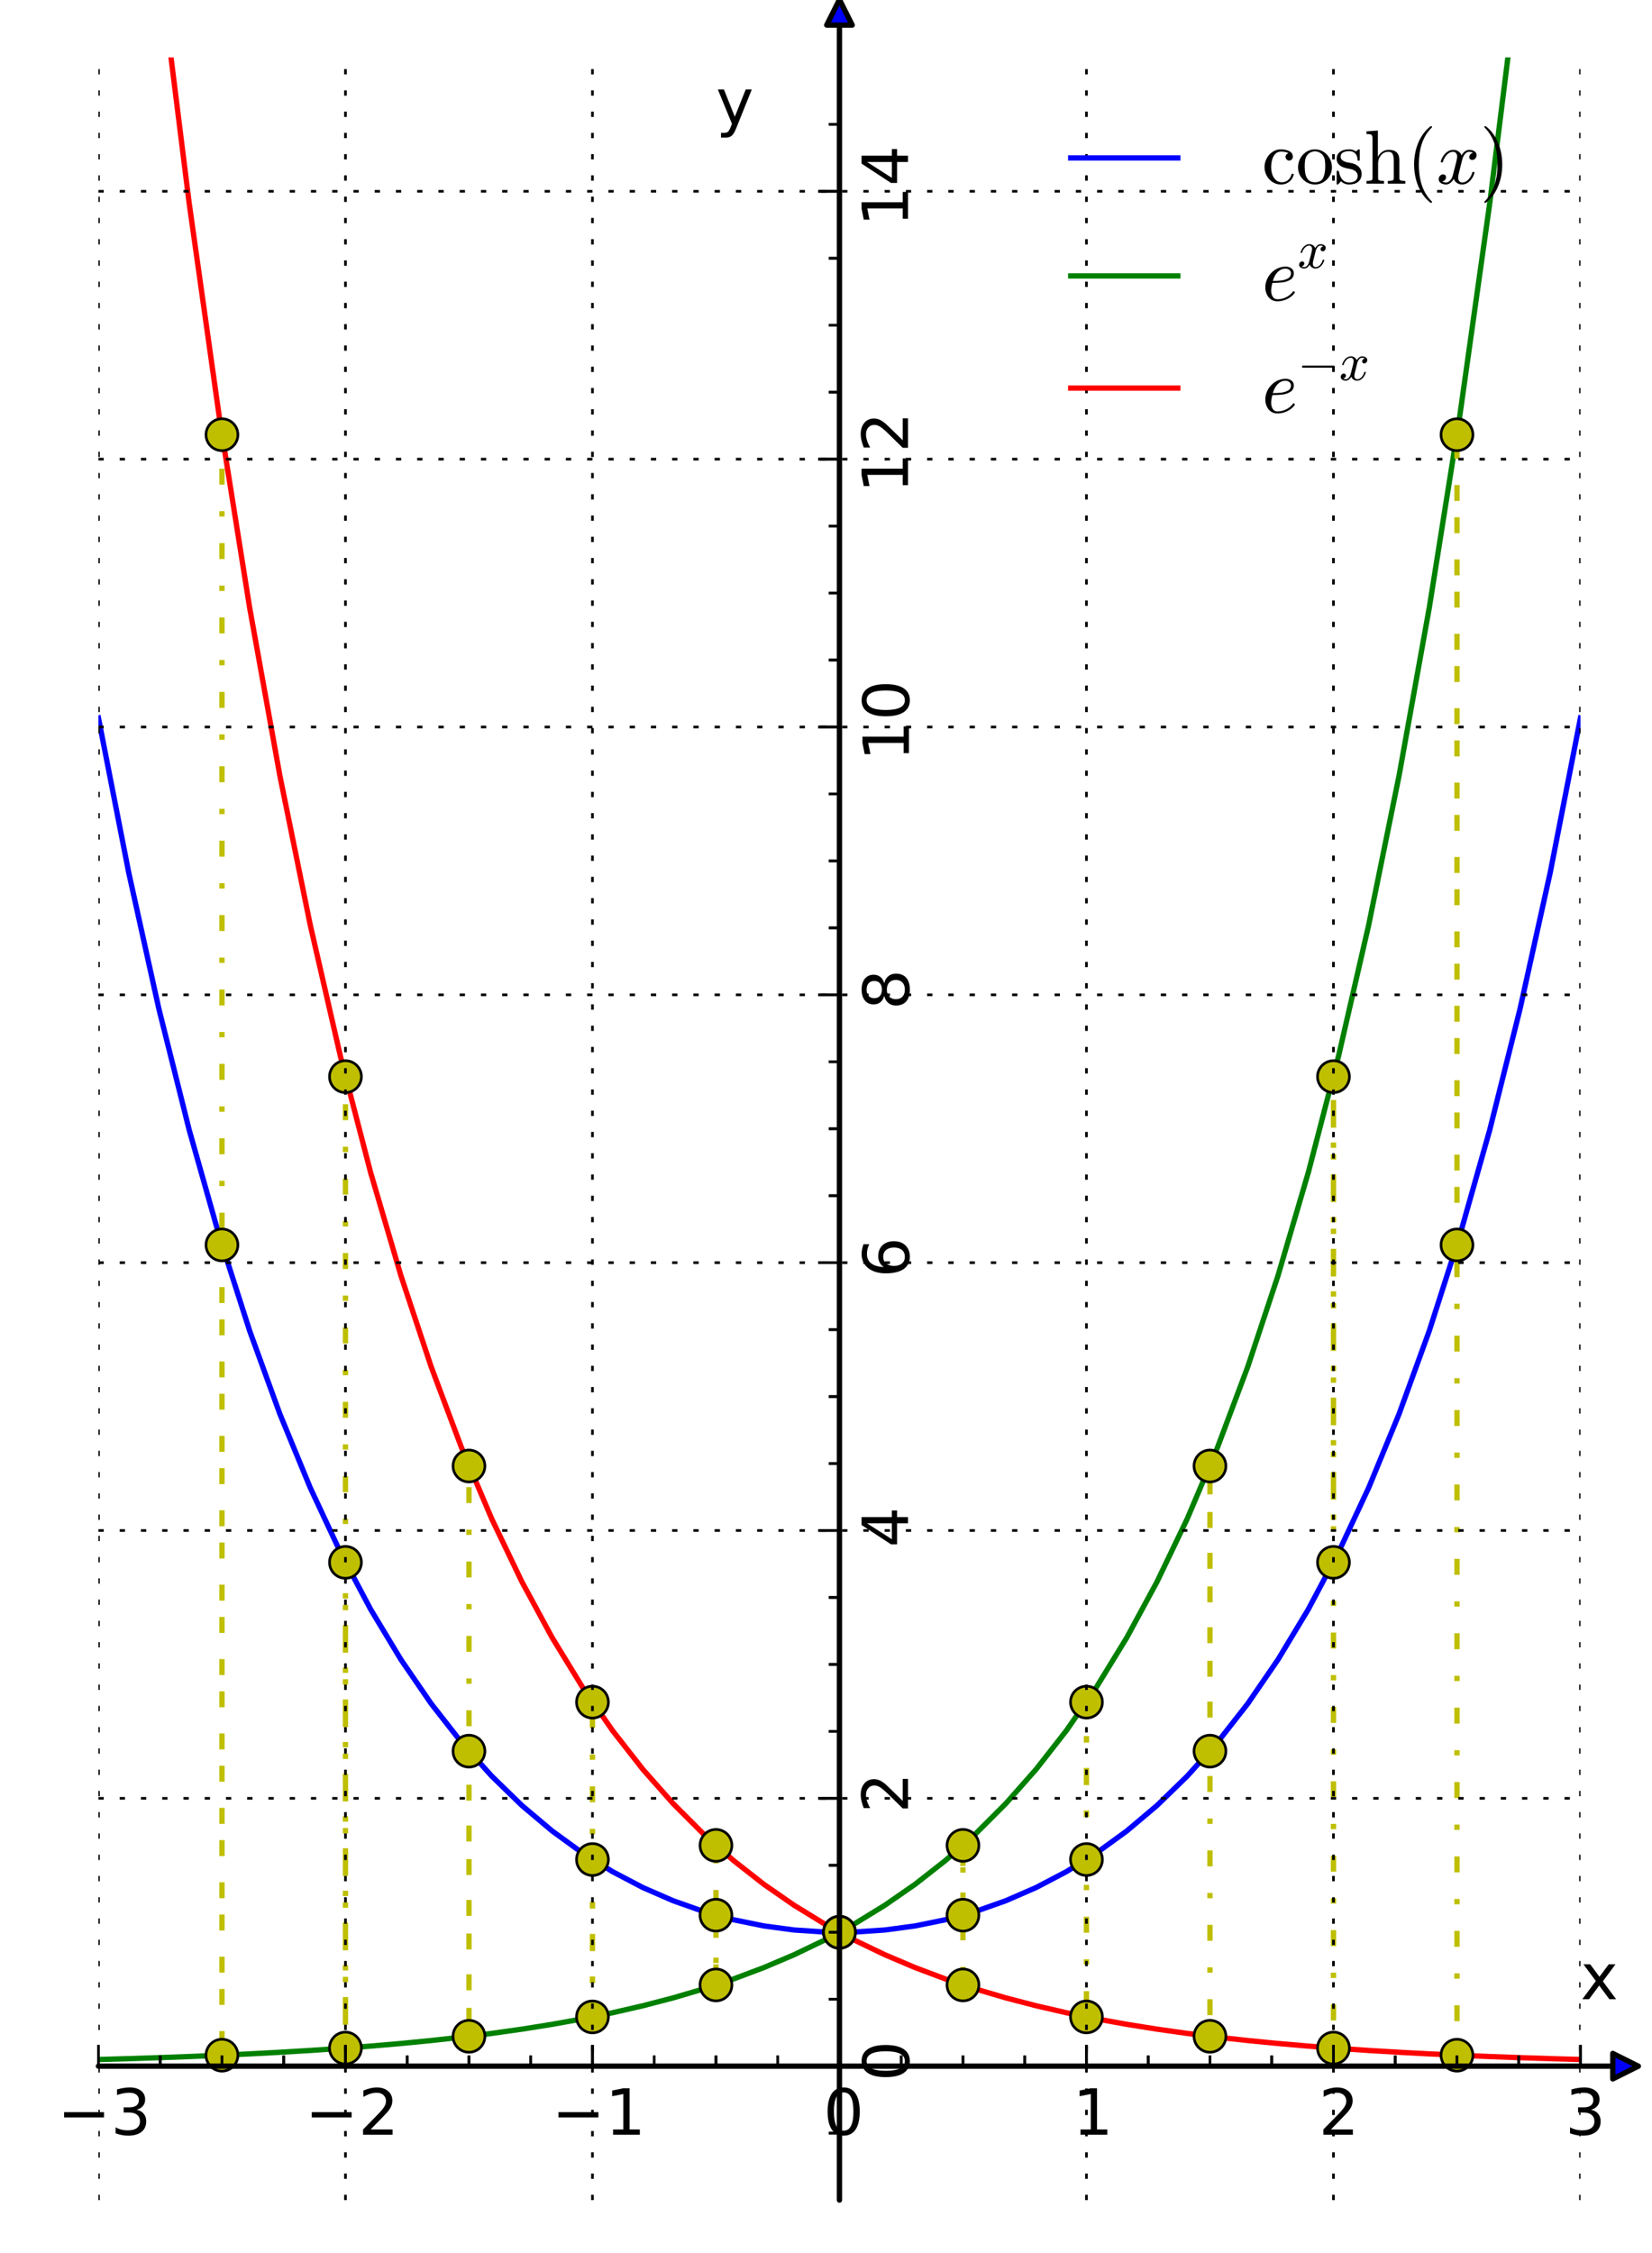 <?xml version="1.0" standalone="no"?>
<!DOCTYPE svg PUBLIC "-//W3C//DTD SVG 1.1//EN"
  "http://www.w3.org/Graphics/SVG/1.1/DTD/svg11.dtd">
<!-- Created with matplotlib (http://matplotlib.sourceforge.net/) -->
<svg width="311pt" height="424pt" viewBox="0 0 311 424"
   xmlns="http://www.w3.org/2000/svg"
   xmlns:xlink="http://www.w3.org/1999/xlink"
   version="1.1"
   id="svg1">
<rect x="0" y="0" width="311" height="424" fill="#333333" stroke="none"/>
<filter id="colorAdd"><feComposite in="SourceGraphic" in2="BackgroundImage" operator="arithmetic" k2="1" k3="1"/></filter>
<g id="figure1">
<g id="patch1">
<path style="fill: #ffffff; stroke: #ffffff; stroke-width: 1; stroke-linejoin: round; stroke-linecap: square;  opacity: 1"  d="M0 424.8L311.209 424.8L311.209 0
L0 0z"/>
</g>
<g id="axes1">
<g id="patch2">
<path style="fill: #ffffff; opacity: 1"  d="M18.534 414L297.534 414L297.534 10.8
L18.534 10.8z"/>
</g>
<g id="line2d1">
<defs>
  <clipPath id="pb0e107deaa51d53c0af888ed653b41a4">
<rect x="18.534" y="10.8" width="279" height="403.2"/>
  </clipPath>
</defs><path style="fill: none; stroke: #0000ff; stroke-width: 1; stroke-linejoin: round; stroke-linecap: square;  opacity: 1" clip-path="url(#pb0e107deaa51d53c0af888ed653b41a4)" d="M18.534 135.095L24.228 164.18L29.922 189.893
L35.616 212.62L41.31 232.702L47.004 250.441
L52.698 266.103L58.392 279.922L64.085 292.108
L69.779 302.841L75.473 312.284L81.167 320.578
L86.861 327.849L92.555 334.204L98.249 339.739
L103.943 344.538L109.636 348.673L115.33 352.205
L121.024 355.188L126.718 357.666L132.412 359.677
L138.106 361.25L143.8 362.41L149.494 363.174
L155.187 363.553L160.881 363.553L166.575 363.174
L172.269 362.41L177.963 361.25L183.657 359.677
L189.351 357.666L195.045 355.188L200.738 352.205
L206.432 348.673L212.126 344.538L217.82 339.739
L223.514 334.204L229.208 327.849L234.902 320.578
L240.596 312.284L246.289 302.841L251.983 292.108
L257.677 279.922L263.371 266.103L269.065 250.441
L274.759 232.702L280.453 212.62L286.147 189.893
L291.84 164.18L297.534 135.095"/>
</g>
<g id="line2d2">
<path style="fill: none; stroke: #008000; stroke-width: 1; stroke-linejoin: round; stroke-linecap: square;  opacity: 1" clip-path="url(#pb0e107deaa51d53c0af888ed653b41a4)" d="M18.534 387.545L24.228 387.382L29.922 387.197
L35.616 386.988L41.31 386.752L47.004 386.486
L52.698 386.184L58.392 385.844L64.085 385.458
L69.779 385.023L75.473 384.531L81.167 383.975
L86.861 383.347L92.555 382.636L98.249 381.833
L103.943 380.926L109.636 379.9L115.33 378.741
L121.024 377.431L126.718 375.95L132.412 374.276
L138.106 372.384L143.8 370.245L149.494 367.828
L155.187 365.097L160.881 362.009L166.575 358.519
L172.269 354.575L177.963 350.116L183.657 345.077
L189.351 339.382L195.045 332.945L200.738 325.669
L206.432 317.446L212.126 308.151L217.82 297.645
L223.514 285.771L229.208 272.351L234.902 257.182
L240.596 240.037L246.289 220.659L251.983 198.757
L257.677 174.001L263.371 146.021L269.065 114.397
L274.759 78.652L280.453 38.252L285.347 -1"/>
</g>
<g id="line2d3">
<path style="fill: none; stroke: #ff0000; stroke-width: 1; stroke-linejoin: round; stroke-linecap: square;  opacity: 1" clip-path="url(#pb0e107deaa51d53c0af888ed653b41a4)" d="M18.534 -117.356M30.721 -1L35.616 38.252
L41.31 78.652L47.004 114.397L52.698 146.021
L58.392 174.001L64.085 198.757L69.779 220.659
L75.473 240.037L81.167 257.182L86.861 272.351
L92.555 285.771L98.249 297.645L103.943 308.151
L109.636 317.446L115.33 325.669L121.024 332.945
L126.718 339.382L132.412 345.077L138.106 350.116
L143.8 354.575L149.494 358.519L155.187 362.009
L160.881 365.097L166.575 367.828L172.269 370.245
L177.963 372.384L183.657 374.276L189.351 375.95
L195.045 377.431L200.738 378.741L206.432 379.9
L212.126 380.926L217.82 381.833L223.514 382.636
L229.208 383.347L234.902 383.975L240.596 384.531
L246.289 385.023L251.983 385.458L257.677 385.844
L263.371 386.184L269.065 386.486L274.759 386.752
L280.453 386.988L286.147 387.197L291.84 387.382
L297.534 387.545"/>
</g>
<g id="line2d4">
<path style="fill: none; stroke: #bfbf00; stroke-width: 1; stroke-linejoin: round; stroke-linecap: butt; stroke-dasharray: 3,5,1,5; stroke-dashoffset: 0; opacity: 1" clip-path="url(#pb0e107deaa51d53c0af888ed653b41a4)" d="M41.784 234.266L41.784 386.731L41.784 81.801"/>
<defs><path id="m87f81da4bcf58d853202912065521dc1" d="M0 3C0.796 3 1.559 2.684 2.121 2.121
C2.684 1.559 3 0.796 3 0
C3 -0.796 2.684 -1.559 2.121 -2.121
C1.559 -2.684 0.796 -3 0 -3
C-0.796 -3 -1.559 -2.684 -2.121 -2.121
C-2.684 -1.559 -3 -0.796 -3 0
C-3 0.796 -2.684 1.559 -2.121 2.121
C-1.559 2.684 -0.796 3 0 3z"/></defs>
<g clip-path="url(#pb0e107deaa51d53c0af888ed653b41a4)"><use style="fill: #bfbf00; stroke: #000000; stroke-width: 0.5; stroke-linejoin: round; stroke-linecap: butt;  opacity: 1" xlink:href="#m87f81da4bcf58d853202912065521dc1" x="41.784" y="234.266"/>
<use style="fill: #bfbf00; stroke: #000000; stroke-width: 0.5; stroke-linejoin: round; stroke-linecap: butt;  opacity: 1" xlink:href="#m87f81da4bcf58d853202912065521dc1" x="41.784" y="386.731"/>
<use style="fill: #bfbf00; stroke: #000000; stroke-width: 0.5; stroke-linejoin: round; stroke-linecap: butt;  opacity: 1" xlink:href="#m87f81da4bcf58d853202912065521dc1" x="41.784" y="81.801"/>
</g></g>
<g id="line2d5">
<path style="fill: none; stroke: #bfbf00; stroke-width: 1; stroke-linejoin: round; stroke-linecap: butt; stroke-dasharray: 3,5,1,5; stroke-dashoffset: 0; opacity: 1" clip-path="url(#pb0e107deaa51d53c0af888ed653b41a4)" d="M65.034 293.993L65.034 385.39L65.034 202.596"/>
<g clip-path="url(#pb0e107deaa51d53c0af888ed653b41a4)"><use style="fill: #bfbf00; stroke: #000000; stroke-width: 0.5; stroke-linejoin: round; stroke-linecap: butt;  opacity: 1" xlink:href="#m87f81da4bcf58d853202912065521dc1" x="65.034" y="293.993"/>
<use style="fill: #bfbf00; stroke: #000000; stroke-width: 0.5; stroke-linejoin: round; stroke-linecap: butt;  opacity: 1" xlink:href="#m87f81da4bcf58d853202912065521dc1" x="65.034" y="385.39"/>
<use style="fill: #bfbf00; stroke: #000000; stroke-width: 0.5; stroke-linejoin: round; stroke-linecap: butt;  opacity: 1" xlink:href="#m87f81da4bcf58d853202912065521dc1" x="65.034" y="202.596"/>
</g></g>
<g id="line2d6">
<path style="fill: none; stroke: #bfbf00; stroke-width: 1; stroke-linejoin: round; stroke-linecap: butt; stroke-dasharray: 3,5,1,5; stroke-dashoffset: 0; opacity: 1" clip-path="url(#pb0e107deaa51d53c0af888ed653b41a4)" d="M88.284 329.519L88.284 383.177L88.284 275.861"/>
<g clip-path="url(#pb0e107deaa51d53c0af888ed653b41a4)"><use style="fill: #bfbf00; stroke: #000000; stroke-width: 0.5; stroke-linejoin: round; stroke-linecap: butt;  opacity: 1" xlink:href="#m87f81da4bcf58d853202912065521dc1" x="88.284" y="329.519"/>
<use style="fill: #bfbf00; stroke: #000000; stroke-width: 0.5; stroke-linejoin: round; stroke-linecap: butt;  opacity: 1" xlink:href="#m87f81da4bcf58d853202912065521dc1" x="88.284" y="383.177"/>
<use style="fill: #bfbf00; stroke: #000000; stroke-width: 0.5; stroke-linejoin: round; stroke-linecap: butt;  opacity: 1" xlink:href="#m87f81da4bcf58d853202912065521dc1" x="88.284" y="275.861"/>
</g></g>
<g id="line2d7">
<path style="fill: none; stroke: #bfbf00; stroke-width: 1; stroke-linejoin: round; stroke-linecap: butt; stroke-dasharray: 3,5,1,5; stroke-dashoffset: 0; opacity: 1" clip-path="url(#pb0e107deaa51d53c0af888ed653b41a4)" d="M111.534 349.914L111.534 379.529L111.534 320.299"/>
<g clip-path="url(#pb0e107deaa51d53c0af888ed653b41a4)"><use style="fill: #bfbf00; stroke: #000000; stroke-width: 0.5; stroke-linejoin: round; stroke-linecap: butt;  opacity: 1" xlink:href="#m87f81da4bcf58d853202912065521dc1" x="111.534" y="349.914"/>
<use style="fill: #bfbf00; stroke: #000000; stroke-width: 0.5; stroke-linejoin: round; stroke-linecap: butt;  opacity: 1" xlink:href="#m87f81da4bcf58d853202912065521dc1" x="111.534" y="379.529"/>
<use style="fill: #bfbf00; stroke: #000000; stroke-width: 0.5; stroke-linejoin: round; stroke-linecap: butt;  opacity: 1" xlink:href="#m87f81da4bcf58d853202912065521dc1" x="111.534" y="320.299"/>
</g></g>
<g id="line2d8">
<path style="fill: none; stroke: #bfbf00; stroke-width: 1; stroke-linejoin: round; stroke-linecap: butt; stroke-dasharray: 3,5,1,5; stroke-dashoffset: 0; opacity: 1" clip-path="url(#pb0e107deaa51d53c0af888ed653b41a4)" d="M134.784 360.384L134.784 373.515L134.784 347.252"/>
<g clip-path="url(#pb0e107deaa51d53c0af888ed653b41a4)"><use style="fill: #bfbf00; stroke: #000000; stroke-width: 0.5; stroke-linejoin: round; stroke-linecap: butt;  opacity: 1" xlink:href="#m87f81da4bcf58d853202912065521dc1" x="134.784" y="360.384"/>
<use style="fill: #bfbf00; stroke: #000000; stroke-width: 0.5; stroke-linejoin: round; stroke-linecap: butt;  opacity: 1" xlink:href="#m87f81da4bcf58d853202912065521dc1" x="134.784" y="373.515"/>
<use style="fill: #bfbf00; stroke: #000000; stroke-width: 0.5; stroke-linejoin: round; stroke-linecap: butt;  opacity: 1" xlink:href="#m87f81da4bcf58d853202912065521dc1" x="134.784" y="347.252"/>
</g></g>
<g id="line2d9">
<path style="fill: none; stroke: #bfbf00; stroke-width: 1; stroke-linejoin: round; stroke-linecap: butt; stroke-dasharray: 3,5,1,5; stroke-dashoffset: 0; opacity: 1" clip-path="url(#pb0e107deaa51d53c0af888ed653b41a4)" d="M158.034 363.6L158.034 363.6L158.034 363.6"/>
<g clip-path="url(#pb0e107deaa51d53c0af888ed653b41a4)"><use style="fill: #bfbf00; stroke: #000000; stroke-width: 0.5; stroke-linejoin: round; stroke-linecap: butt;  opacity: 1" xlink:href="#m87f81da4bcf58d853202912065521dc1" x="158.034" y="363.6"/>
<use style="fill: #bfbf00; stroke: #000000; stroke-width: 0.5; stroke-linejoin: round; stroke-linecap: butt;  opacity: 1" xlink:href="#m87f81da4bcf58d853202912065521dc1" x="158.034" y="363.6"/>
<use style="fill: #bfbf00; stroke: #000000; stroke-width: 0.5; stroke-linejoin: round; stroke-linecap: butt;  opacity: 1" xlink:href="#m87f81da4bcf58d853202912065521dc1" x="158.034" y="363.6"/>
</g></g>
<g id="line2d10">
<path style="fill: none; stroke: #bfbf00; stroke-width: 1; stroke-linejoin: round; stroke-linecap: butt; stroke-dasharray: 3,5,1,5; stroke-dashoffset: 0; opacity: 1" clip-path="url(#pb0e107deaa51d53c0af888ed653b41a4)" d="M181.284 360.384L181.284 347.252L181.284 373.515"/>
<g clip-path="url(#pb0e107deaa51d53c0af888ed653b41a4)"><use style="fill: #bfbf00; stroke: #000000; stroke-width: 0.5; stroke-linejoin: round; stroke-linecap: butt;  opacity: 1" xlink:href="#m87f81da4bcf58d853202912065521dc1" x="181.284" y="360.384"/>
<use style="fill: #bfbf00; stroke: #000000; stroke-width: 0.5; stroke-linejoin: round; stroke-linecap: butt;  opacity: 1" xlink:href="#m87f81da4bcf58d853202912065521dc1" x="181.284" y="347.252"/>
<use style="fill: #bfbf00; stroke: #000000; stroke-width: 0.5; stroke-linejoin: round; stroke-linecap: butt;  opacity: 1" xlink:href="#m87f81da4bcf58d853202912065521dc1" x="181.284" y="373.515"/>
</g></g>
<g id="line2d11">
<path style="fill: none; stroke: #bfbf00; stroke-width: 1; stroke-linejoin: round; stroke-linecap: butt; stroke-dasharray: 3,5,1,5; stroke-dashoffset: 0; opacity: 1" clip-path="url(#pb0e107deaa51d53c0af888ed653b41a4)" d="M204.534 349.914L204.534 320.299L204.534 379.529"/>
<g clip-path="url(#pb0e107deaa51d53c0af888ed653b41a4)"><use style="fill: #bfbf00; stroke: #000000; stroke-width: 0.5; stroke-linejoin: round; stroke-linecap: butt;  opacity: 1" xlink:href="#m87f81da4bcf58d853202912065521dc1" x="204.534" y="349.914"/>
<use style="fill: #bfbf00; stroke: #000000; stroke-width: 0.5; stroke-linejoin: round; stroke-linecap: butt;  opacity: 1" xlink:href="#m87f81da4bcf58d853202912065521dc1" x="204.534" y="320.299"/>
<use style="fill: #bfbf00; stroke: #000000; stroke-width: 0.5; stroke-linejoin: round; stroke-linecap: butt;  opacity: 1" xlink:href="#m87f81da4bcf58d853202912065521dc1" x="204.534" y="379.529"/>
</g></g>
<g id="line2d12">
<path style="fill: none; stroke: #bfbf00; stroke-width: 1; stroke-linejoin: round; stroke-linecap: butt; stroke-dasharray: 3,5,1,5; stroke-dashoffset: 0; opacity: 1" clip-path="url(#pb0e107deaa51d53c0af888ed653b41a4)" d="M227.784 329.519L227.784 275.861L227.784 383.177"/>
<g clip-path="url(#pb0e107deaa51d53c0af888ed653b41a4)"><use style="fill: #bfbf00; stroke: #000000; stroke-width: 0.5; stroke-linejoin: round; stroke-linecap: butt;  opacity: 1" xlink:href="#m87f81da4bcf58d853202912065521dc1" x="227.784" y="329.519"/>
<use style="fill: #bfbf00; stroke: #000000; stroke-width: 0.5; stroke-linejoin: round; stroke-linecap: butt;  opacity: 1" xlink:href="#m87f81da4bcf58d853202912065521dc1" x="227.784" y="275.861"/>
<use style="fill: #bfbf00; stroke: #000000; stroke-width: 0.5; stroke-linejoin: round; stroke-linecap: butt;  opacity: 1" xlink:href="#m87f81da4bcf58d853202912065521dc1" x="227.784" y="383.177"/>
</g></g>
<g id="line2d13">
<path style="fill: none; stroke: #bfbf00; stroke-width: 1; stroke-linejoin: round; stroke-linecap: butt; stroke-dasharray: 3,5,1,5; stroke-dashoffset: 0; opacity: 1" clip-path="url(#pb0e107deaa51d53c0af888ed653b41a4)" d="M251.034 293.993L251.034 202.596L251.034 385.39"/>
<g clip-path="url(#pb0e107deaa51d53c0af888ed653b41a4)"><use style="fill: #bfbf00; stroke: #000000; stroke-width: 0.5; stroke-linejoin: round; stroke-linecap: butt;  opacity: 1" xlink:href="#m87f81da4bcf58d853202912065521dc1" x="251.034" y="293.993"/>
<use style="fill: #bfbf00; stroke: #000000; stroke-width: 0.5; stroke-linejoin: round; stroke-linecap: butt;  opacity: 1" xlink:href="#m87f81da4bcf58d853202912065521dc1" x="251.034" y="202.596"/>
<use style="fill: #bfbf00; stroke: #000000; stroke-width: 0.5; stroke-linejoin: round; stroke-linecap: butt;  opacity: 1" xlink:href="#m87f81da4bcf58d853202912065521dc1" x="251.034" y="385.39"/>
</g></g>
<g id="line2d14">
<path style="fill: none; stroke: #bfbf00; stroke-width: 1; stroke-linejoin: round; stroke-linecap: butt; stroke-dasharray: 3,5,1,5; stroke-dashoffset: 0; opacity: 1" clip-path="url(#pb0e107deaa51d53c0af888ed653b41a4)" d="M274.284 234.266L274.284 81.801L274.284 386.731"/>
<g clip-path="url(#pb0e107deaa51d53c0af888ed653b41a4)"><use style="fill: #bfbf00; stroke: #000000; stroke-width: 0.5; stroke-linejoin: round; stroke-linecap: butt;  opacity: 1" xlink:href="#m87f81da4bcf58d853202912065521dc1" x="274.284" y="234.266"/>
<use style="fill: #bfbf00; stroke: #000000; stroke-width: 0.5; stroke-linejoin: round; stroke-linecap: butt;  opacity: 1" xlink:href="#m87f81da4bcf58d853202912065521dc1" x="274.284" y="81.801"/>
<use style="fill: #bfbf00; stroke: #000000; stroke-width: 0.5; stroke-linejoin: round; stroke-linecap: butt;  opacity: 1" xlink:href="#m87f81da4bcf58d853202912065521dc1" x="274.284" y="386.731"/>
</g></g>
<g id="GridlinesCollection1">
<defs>
<path id="coll0_0_814e0d20755a41240ca6e3e33bedf631" d="M18.534 -10.8L18.534 -414"/>
<path id="coll0_1_46c9b459dc89894ff8512a5eb90dffb7" d="M65.034 -10.8L65.034 -414"/>
<path id="coll0_2_01e2a024ccf7722931b96ed98d17dc73" d="M111.534 -10.8L111.534 -414"/>
<path id="coll0_3_1d69fa6d8dcf9a59219d271ead8e5d8a" d="M158.034 -10.8L158.034 -414"/>
<path id="coll0_4_a923cdf4755157b9f0398ec4b174a459" d="M204.534 -10.8L204.534 -414"/>
<path id="coll0_5_ca84af34fafd98d2322eb79c06eba720" d="M251.034 -10.8L251.034 -414"/>
<path id="coll0_6_8ce1f633205749619079c809cf0bb5c4" d="M297.534 -10.8L297.534 -414"/>
<path id="coll0_7_6b92eced0e76f6a2c66e225927e1e3b2" d="M18.534 14.4L297.534 14.4"/>
<path id="coll0_8_7998bc76d668c6891652de27aec49957" d="M18.534 -36L297.534 -36"/>
<path id="coll0_9_7dce2b92f2ed8f29520aead93b77fd80" d="M18.534 -86.4L297.534 -86.4"/>
<path id="coll0_a_91186ccd51ec61b83d591bcce01bc783" d="M18.534 -136.8L297.534 -136.8"/>
<path id="coll0_b_a0223c31d3c94cd27f5cfebbea3c3a29" d="M18.534 -187.2L297.534 -187.2"/>
<path id="coll0_c_d3ec0b055ff43d8d202dea11d985d735" d="M18.534 -237.6L297.534 -237.6"/>
<path id="coll0_d_84ed2aeb20296a8989399bfda95dab9c" d="M18.534 -288L297.534 -288"/>
<path id="coll0_e_f77c778bc1d99a5dd124845aff8ca1e6" d="M18.534 -338.4L297.534 -338.4"/>
<path id="coll0_f_4f34cb2898a569f617701d101dd8027b" d="M18.534 -388.8L297.534 -388.8"/>
<path id="coll0_10_1fc9a847c9e59709100e5c699e465365" d="M18.534 -439.2L297.534 -439.2"/>
</defs>
<g clip-path="url(#pb0e107deaa51d53c0af888ed653b41a4)"><use style="fill: none; stroke: #000000; stroke-width: 0.5; stroke-linejoin: round; stroke-linecap: butt; stroke-dasharray: 1,3; stroke-dashoffset: 0; opacity: 1" xlink:href="#coll0_0_814e0d20755a41240ca6e3e33bedf631" x="0" y="424.8"/>
</g><g clip-path="url(#pb0e107deaa51d53c0af888ed653b41a4)"><use style="fill: none; stroke: #000000; stroke-width: 0.5; stroke-linejoin: round; stroke-linecap: butt; stroke-dasharray: 1,3; stroke-dashoffset: 0; opacity: 1" xlink:href="#coll0_1_46c9b459dc89894ff8512a5eb90dffb7" x="0" y="424.8"/>
</g><g clip-path="url(#pb0e107deaa51d53c0af888ed653b41a4)"><use style="fill: none; stroke: #000000; stroke-width: 0.5; stroke-linejoin: round; stroke-linecap: butt; stroke-dasharray: 1,3; stroke-dashoffset: 0; opacity: 1" xlink:href="#coll0_2_01e2a024ccf7722931b96ed98d17dc73" x="0" y="424.8"/>
</g><g clip-path="url(#pb0e107deaa51d53c0af888ed653b41a4)"><use style="fill: none; stroke: #000000; stroke-width: 0.5; stroke-linejoin: round; stroke-linecap: butt; stroke-dasharray: 1,3; stroke-dashoffset: 0; opacity: 1" xlink:href="#coll0_3_1d69fa6d8dcf9a59219d271ead8e5d8a" x="0" y="424.8"/>
</g><g clip-path="url(#pb0e107deaa51d53c0af888ed653b41a4)"><use style="fill: none; stroke: #000000; stroke-width: 0.5; stroke-linejoin: round; stroke-linecap: butt; stroke-dasharray: 1,3; stroke-dashoffset: 0; opacity: 1" xlink:href="#coll0_4_a923cdf4755157b9f0398ec4b174a459" x="0" y="424.8"/>
</g><g clip-path="url(#pb0e107deaa51d53c0af888ed653b41a4)"><use style="fill: none; stroke: #000000; stroke-width: 0.5; stroke-linejoin: round; stroke-linecap: butt; stroke-dasharray: 1,3; stroke-dashoffset: 0; opacity: 1" xlink:href="#coll0_5_ca84af34fafd98d2322eb79c06eba720" x="0" y="424.8"/>
</g><g clip-path="url(#pb0e107deaa51d53c0af888ed653b41a4)"><use style="fill: none; stroke: #000000; stroke-width: 0.5; stroke-linejoin: round; stroke-linecap: butt; stroke-dasharray: 1,3; stroke-dashoffset: 0; opacity: 1" xlink:href="#coll0_6_8ce1f633205749619079c809cf0bb5c4" x="0" y="424.8"/>
</g><g clip-path="url(#pb0e107deaa51d53c0af888ed653b41a4)"><use style="fill: none; stroke: #000000; stroke-width: 0.5; stroke-linejoin: round; stroke-linecap: butt; stroke-dasharray: 1,3; stroke-dashoffset: 0; opacity: 1" xlink:href="#coll0_7_6b92eced0e76f6a2c66e225927e1e3b2" x="0" y="424.8"/>
</g><g clip-path="url(#pb0e107deaa51d53c0af888ed653b41a4)"><use style="fill: none; stroke: #000000; stroke-width: 0.5; stroke-linejoin: round; stroke-linecap: butt; stroke-dasharray: 1,3; stroke-dashoffset: 0; opacity: 1" xlink:href="#coll0_8_7998bc76d668c6891652de27aec49957" x="0" y="424.8"/>
</g><g clip-path="url(#pb0e107deaa51d53c0af888ed653b41a4)"><use style="fill: none; stroke: #000000; stroke-width: 0.5; stroke-linejoin: round; stroke-linecap: butt; stroke-dasharray: 1,3; stroke-dashoffset: 0; opacity: 1" xlink:href="#coll0_9_7dce2b92f2ed8f29520aead93b77fd80" x="0" y="424.8"/>
</g><g clip-path="url(#pb0e107deaa51d53c0af888ed653b41a4)"><use style="fill: none; stroke: #000000; stroke-width: 0.5; stroke-linejoin: round; stroke-linecap: butt; stroke-dasharray: 1,3; stroke-dashoffset: 0; opacity: 1" xlink:href="#coll0_a_91186ccd51ec61b83d591bcce01bc783" x="0" y="424.8"/>
</g><g clip-path="url(#pb0e107deaa51d53c0af888ed653b41a4)"><use style="fill: none; stroke: #000000; stroke-width: 0.5; stroke-linejoin: round; stroke-linecap: butt; stroke-dasharray: 1,3; stroke-dashoffset: 0; opacity: 1" xlink:href="#coll0_b_a0223c31d3c94cd27f5cfebbea3c3a29" x="0" y="424.8"/>
</g><g clip-path="url(#pb0e107deaa51d53c0af888ed653b41a4)"><use style="fill: none; stroke: #000000; stroke-width: 0.5; stroke-linejoin: round; stroke-linecap: butt; stroke-dasharray: 1,3; stroke-dashoffset: 0; opacity: 1" xlink:href="#coll0_c_d3ec0b055ff43d8d202dea11d985d735" x="0" y="424.8"/>
</g><g clip-path="url(#pb0e107deaa51d53c0af888ed653b41a4)"><use style="fill: none; stroke: #000000; stroke-width: 0.5; stroke-linejoin: round; stroke-linecap: butt; stroke-dasharray: 1,3; stroke-dashoffset: 0; opacity: 1" xlink:href="#coll0_d_84ed2aeb20296a8989399bfda95dab9c" x="0" y="424.8"/>
</g><g clip-path="url(#pb0e107deaa51d53c0af888ed653b41a4)"><use style="fill: none; stroke: #000000; stroke-width: 0.5; stroke-linejoin: round; stroke-linecap: butt; stroke-dasharray: 1,3; stroke-dashoffset: 0; opacity: 1" xlink:href="#coll0_e_f77c778bc1d99a5dd124845aff8ca1e6" x="0" y="424.8"/>
</g><g clip-path="url(#pb0e107deaa51d53c0af888ed653b41a4)"><use style="fill: none; stroke: #000000; stroke-width: 0.5; stroke-linejoin: round; stroke-linecap: butt; stroke-dasharray: 1,3; stroke-dashoffset: 0; opacity: 1" xlink:href="#coll0_f_4f34cb2898a569f617701d101dd8027b" x="0" y="424.8"/>
</g><g clip-path="url(#pb0e107deaa51d53c0af888ed653b41a4)"><use style="fill: none; stroke: #000000; stroke-width: 0.5; stroke-linejoin: round; stroke-linecap: butt; stroke-dasharray: 1,3; stroke-dashoffset: 0; opacity: 1" xlink:href="#coll0_10_1fc9a847c9e59709100e5c699e465365" x="0" y="424.8"/>
</g></g>
<g id="mpl_toolkits.axisartist.axis_artist1">
<g id="patch3">
<path style="fill: none; stroke: #000000; stroke-width: 1; stroke-linejoin: round; stroke-linecap: round;  opacity: 1"  d="M18.534 388.8L297.534 388.8L308.416 388.8"/>
<path style="fill: #0000ff; stroke: #000000; stroke-width: 1; stroke-linejoin: round; stroke-linecap: round;  opacity: 1"  d="M303.616 386.4L308.416 388.8L303.616 391.2
L303.616 386.4z"/>
</g>
<defs><path id="m30e32995789d870ad79a2e54c91cf9c6" d="M0 0L0 -4"/></defs>
<g ><use style="fill: none; stroke: #000000; stroke-width: 0.5; stroke-linejoin: round; stroke-linecap: butt;  opacity: 1" xlink:href="#m30e32995789d870ad79a2e54c91cf9c6" x="18.534" y="388.8"/>
<use style="fill: none; stroke: #000000; stroke-width: 0.5; stroke-linejoin: round; stroke-linecap: butt;  opacity: 1" xlink:href="#m30e32995789d870ad79a2e54c91cf9c6" x="18.534" y="388.8"/>
</g><g ><use style="fill: none; stroke: #000000; stroke-width: 0.5; stroke-linejoin: round; stroke-linecap: butt;  opacity: 1" xlink:href="#m30e32995789d870ad79a2e54c91cf9c6" x="65.034" y="388.8"/>
<use style="fill: none; stroke: #000000; stroke-width: 0.5; stroke-linejoin: round; stroke-linecap: butt;  opacity: 1" xlink:href="#m30e32995789d870ad79a2e54c91cf9c6" x="65.034" y="388.8"/>
</g><g ><use style="fill: none; stroke: #000000; stroke-width: 0.5; stroke-linejoin: round; stroke-linecap: butt;  opacity: 1" xlink:href="#m30e32995789d870ad79a2e54c91cf9c6" x="111.534" y="388.8"/>
<use style="fill: none; stroke: #000000; stroke-width: 0.5; stroke-linejoin: round; stroke-linecap: butt;  opacity: 1" xlink:href="#m30e32995789d870ad79a2e54c91cf9c6" x="111.534" y="388.8"/>
</g><g ><use style="fill: none; stroke: #000000; stroke-width: 0.5; stroke-linejoin: round; stroke-linecap: butt;  opacity: 1" xlink:href="#m30e32995789d870ad79a2e54c91cf9c6" x="158.034" y="388.8"/>
<use style="fill: none; stroke: #000000; stroke-width: 0.5; stroke-linejoin: round; stroke-linecap: butt;  opacity: 1" xlink:href="#m30e32995789d870ad79a2e54c91cf9c6" x="158.034" y="388.8"/>
</g><g ><use style="fill: none; stroke: #000000; stroke-width: 0.5; stroke-linejoin: round; stroke-linecap: butt;  opacity: 1" xlink:href="#m30e32995789d870ad79a2e54c91cf9c6" x="204.534" y="388.8"/>
<use style="fill: none; stroke: #000000; stroke-width: 0.5; stroke-linejoin: round; stroke-linecap: butt;  opacity: 1" xlink:href="#m30e32995789d870ad79a2e54c91cf9c6" x="204.534" y="388.8"/>
</g><g ><use style="fill: none; stroke: #000000; stroke-width: 0.5; stroke-linejoin: round; stroke-linecap: butt;  opacity: 1" xlink:href="#m30e32995789d870ad79a2e54c91cf9c6" x="251.034" y="388.8"/>
<use style="fill: none; stroke: #000000; stroke-width: 0.5; stroke-linejoin: round; stroke-linecap: butt;  opacity: 1" xlink:href="#m30e32995789d870ad79a2e54c91cf9c6" x="251.034" y="388.8"/>
</g><g ><use style="fill: none; stroke: #000000; stroke-width: 0.5; stroke-linejoin: round; stroke-linecap: butt;  opacity: 1" xlink:href="#m30e32995789d870ad79a2e54c91cf9c6" x="297.534" y="388.8"/>
<use style="fill: none; stroke: #000000; stroke-width: 0.5; stroke-linejoin: round; stroke-linecap: butt;  opacity: 1" xlink:href="#m30e32995789d870ad79a2e54c91cf9c6" x="297.534" y="388.8"/>
</g><g id="text1">
<defs>
<path id="c_6a8d56c819c37117ab4cf023bec22a5a" d="M10.594 -35.5l62.594 0l0 8.297l-62.594 0z"/>
<path id="c_3dcfa38a02242cb63ec6726c6e70be7a" d="M40.578 -39.312q7.078 1.516 11.047 6.312q3.984 4.781 3.984 11.812q0 10.781 -7.422 16.703q-7.422 5.906 -21.094 5.906q-4.578 0 -9.438 -0.906q-4.859 -0.906 -10.031 -2.719l0 -9.516q4.094 2.391 8.969 3.609q4.891 1.219 10.219 1.219q9.266 0 14.125 -3.656q4.859 -3.656 4.859 -10.641q0 -6.453 -4.516 -10.078q-4.516 -3.641 -12.562 -3.641l-8.5 0l0 -8.109l8.891 0q7.266 0 11.125 -2.906q3.859 -2.906 3.859 -8.375q0 -5.609 -3.984 -8.609q-3.969 -3.016 -11.391 -3.016q-4.062 0 -8.703 0.891q-4.641 0.875 -10.203 2.719l0 -8.781q5.625 -1.562 10.531 -2.344q4.906 -0.781 9.25 -0.781q11.234 0 17.766 5.109q6.547 5.094 6.547 13.781q0 6.062 -3.469 10.234q-3.469 4.172 -9.859 5.781"/>
</defs>
<g style="fill: #000000; opacity: 1" transform="translate(10.8,401.706)scale(0.12)">
<use xlink:href="#c_6a8d56c819c37117ab4cf023bec22a5a"/>
<use xlink:href="#c_3dcfa38a02242cb63ec6726c6e70be7a" x="83.789"/>
</g>
</g>
<g id="text2">
<defs>
<path id="c_ed3f3ed3ebfbd18bcb9c012009a68ad1" d="M19.188 -8.297l34.422 0l0 8.297l-46.281 0l0 -8.297q5.609 -5.812 15.297 -15.594q9.703 -9.797 12.188 -12.641q4.734 -5.312 6.609 -9q1.891 -3.688 1.891 -7.25q0 -5.812 -4.078 -9.469q-4.078 -3.672 -10.625 -3.672q-4.641 0 -9.797 1.609q-5.141 1.609 -11 4.891l0 -9.969q5.953 -2.391 11.125 -3.609q5.188 -1.219 9.484 -1.219q11.328 0 18.062 5.672q6.734 5.656 6.734 15.125q0 4.5 -1.688 8.531q-1.672 4.016 -6.125 9.484q-1.219 1.422 -7.766 8.188q-6.531 6.766 -18.453 18.922"/>
</defs>
<g style="fill: #000000; opacity: 1" transform="translate(57.417,401.706)scale(0.12)">
<use xlink:href="#c_6a8d56c819c37117ab4cf023bec22a5a"/>
<use xlink:href="#c_ed3f3ed3ebfbd18bcb9c012009a68ad1" x="83.789"/>
</g>
</g>
<g id="text3">
<defs>
<path id="c_42baa63129a918535c52adb20d687ea7" d="M12.406 -8.297l16.109 0l0 -55.625l-17.531 3.516l0 -8.984l17.438 -3.516l9.859 0l0 64.609l16.109 0l0 8.297l-41.984 0z"/>
</defs>
<g style="fill: #000000; opacity: 1" transform="translate(103.87,401.706)scale(0.12)">
<use xlink:href="#c_6a8d56c819c37117ab4cf023bec22a5a"/>
<use xlink:href="#c_42baa63129a918535c52adb20d687ea7" x="83.789"/>
</g>
</g>
<g id="text4">
<defs>
<path id="c_7a2040fe3b94fcd41d0a72c84e93b115" d="M31.781 -66.406q-7.609 0 -11.453 7.5q-3.828 7.484 -3.828 22.531q0 14.984 3.828 22.484q3.844 7.5 11.453 7.5q7.672 0 11.5 -7.5q3.844 -7.5 3.844 -22.484q0 -15.047 -3.844 -22.531q-3.828 -7.5 -11.5 -7.5M31.781 -74.219q12.266 0 18.734 9.703q6.469 9.688 6.469 28.141q0 18.406 -6.469 28.109q-6.469 9.688 -18.734 9.688q-12.25 0 -18.719 -9.688q-6.469 -9.703 -6.469 -28.109q0 -18.453 6.469 -28.141q6.469 -9.703 18.719 -9.703"/>
</defs>
<g style="fill: #000000; opacity: 1" transform="translate(155.011,401.706)scale(0.12)">
<use xlink:href="#c_7a2040fe3b94fcd41d0a72c84e93b115"/>
</g>
</g>
<g id="text5">
<g style="fill: #000000; opacity: 1" transform="translate(201.925,401.706)scale(0.12)">
<use xlink:href="#c_42baa63129a918535c52adb20d687ea7"/>
</g>
</g>
<g id="text6">
<g style="fill: #000000; opacity: 1" transform="translate(248.253,401.706)scale(0.12)">
<use xlink:href="#c_ed3f3ed3ebfbd18bcb9c012009a68ad1"/>
</g>
</g>
<g id="text7">
<g style="fill: #000000; opacity: 1" transform="translate(294.659,401.706)scale(0.12)">
<use xlink:href="#c_3dcfa38a02242cb63ec6726c6e70be7a"/>
</g>
</g>
<defs><path id="m3b2d125790092c17af877e29e2858cbc" d="M0 0L0 -2"/></defs>
<g ><use style="fill: none; stroke: #000000; stroke-width: 0.5; stroke-linejoin: round; stroke-linecap: butt;  opacity: 1" xlink:href="#m3b2d125790092c17af877e29e2858cbc" x="30.159" y="388.8"/>
<use style="fill: none; stroke: #000000; stroke-width: 0.5; stroke-linejoin: round; stroke-linecap: butt;  opacity: 1" xlink:href="#m3b2d125790092c17af877e29e2858cbc" x="30.159" y="388.8"/>
</g><g ><use style="fill: none; stroke: #000000; stroke-width: 0.5; stroke-linejoin: round; stroke-linecap: butt;  opacity: 1" xlink:href="#m3b2d125790092c17af877e29e2858cbc" x="41.784" y="388.8"/>
<use style="fill: none; stroke: #000000; stroke-width: 0.5; stroke-linejoin: round; stroke-linecap: butt;  opacity: 1" xlink:href="#m3b2d125790092c17af877e29e2858cbc" x="41.784" y="388.8"/>
</g><g ><use style="fill: none; stroke: #000000; stroke-width: 0.5; stroke-linejoin: round; stroke-linecap: butt;  opacity: 1" xlink:href="#m3b2d125790092c17af877e29e2858cbc" x="53.409" y="388.8"/>
<use style="fill: none; stroke: #000000; stroke-width: 0.5; stroke-linejoin: round; stroke-linecap: butt;  opacity: 1" xlink:href="#m3b2d125790092c17af877e29e2858cbc" x="53.409" y="388.8"/>
</g><g ><use style="fill: none; stroke: #000000; stroke-width: 0.5; stroke-linejoin: round; stroke-linecap: butt;  opacity: 1" xlink:href="#m3b2d125790092c17af877e29e2858cbc" x="76.659" y="388.8"/>
<use style="fill: none; stroke: #000000; stroke-width: 0.5; stroke-linejoin: round; stroke-linecap: butt;  opacity: 1" xlink:href="#m3b2d125790092c17af877e29e2858cbc" x="76.659" y="388.8"/>
</g><g ><use style="fill: none; stroke: #000000; stroke-width: 0.5; stroke-linejoin: round; stroke-linecap: butt;  opacity: 1" xlink:href="#m3b2d125790092c17af877e29e2858cbc" x="88.284" y="388.8"/>
<use style="fill: none; stroke: #000000; stroke-width: 0.5; stroke-linejoin: round; stroke-linecap: butt;  opacity: 1" xlink:href="#m3b2d125790092c17af877e29e2858cbc" x="88.284" y="388.8"/>
</g><g ><use style="fill: none; stroke: #000000; stroke-width: 0.5; stroke-linejoin: round; stroke-linecap: butt;  opacity: 1" xlink:href="#m3b2d125790092c17af877e29e2858cbc" x="99.909" y="388.8"/>
<use style="fill: none; stroke: #000000; stroke-width: 0.5; stroke-linejoin: round; stroke-linecap: butt;  opacity: 1" xlink:href="#m3b2d125790092c17af877e29e2858cbc" x="99.909" y="388.8"/>
</g><g ><use style="fill: none; stroke: #000000; stroke-width: 0.5; stroke-linejoin: round; stroke-linecap: butt;  opacity: 1" xlink:href="#m3b2d125790092c17af877e29e2858cbc" x="123.159" y="388.8"/>
<use style="fill: none; stroke: #000000; stroke-width: 0.5; stroke-linejoin: round; stroke-linecap: butt;  opacity: 1" xlink:href="#m3b2d125790092c17af877e29e2858cbc" x="123.159" y="388.8"/>
</g><g ><use style="fill: none; stroke: #000000; stroke-width: 0.5; stroke-linejoin: round; stroke-linecap: butt;  opacity: 1" xlink:href="#m3b2d125790092c17af877e29e2858cbc" x="134.784" y="388.8"/>
<use style="fill: none; stroke: #000000; stroke-width: 0.5; stroke-linejoin: round; stroke-linecap: butt;  opacity: 1" xlink:href="#m3b2d125790092c17af877e29e2858cbc" x="134.784" y="388.8"/>
</g><g ><use style="fill: none; stroke: #000000; stroke-width: 0.5; stroke-linejoin: round; stroke-linecap: butt;  opacity: 1" xlink:href="#m3b2d125790092c17af877e29e2858cbc" x="146.409" y="388.8"/>
<use style="fill: none; stroke: #000000; stroke-width: 0.5; stroke-linejoin: round; stroke-linecap: butt;  opacity: 1" xlink:href="#m3b2d125790092c17af877e29e2858cbc" x="146.409" y="388.8"/>
</g><g ><use style="fill: none; stroke: #000000; stroke-width: 0.5; stroke-linejoin: round; stroke-linecap: butt;  opacity: 1" xlink:href="#m3b2d125790092c17af877e29e2858cbc" x="169.659" y="388.8"/>
<use style="fill: none; stroke: #000000; stroke-width: 0.5; stroke-linejoin: round; stroke-linecap: butt;  opacity: 1" xlink:href="#m3b2d125790092c17af877e29e2858cbc" x="169.659" y="388.8"/>
</g><g ><use style="fill: none; stroke: #000000; stroke-width: 0.5; stroke-linejoin: round; stroke-linecap: butt;  opacity: 1" xlink:href="#m3b2d125790092c17af877e29e2858cbc" x="181.284" y="388.8"/>
<use style="fill: none; stroke: #000000; stroke-width: 0.5; stroke-linejoin: round; stroke-linecap: butt;  opacity: 1" xlink:href="#m3b2d125790092c17af877e29e2858cbc" x="181.284" y="388.8"/>
</g><g ><use style="fill: none; stroke: #000000; stroke-width: 0.5; stroke-linejoin: round; stroke-linecap: butt;  opacity: 1" xlink:href="#m3b2d125790092c17af877e29e2858cbc" x="192.909" y="388.8"/>
<use style="fill: none; stroke: #000000; stroke-width: 0.5; stroke-linejoin: round; stroke-linecap: butt;  opacity: 1" xlink:href="#m3b2d125790092c17af877e29e2858cbc" x="192.909" y="388.8"/>
</g><g ><use style="fill: none; stroke: #000000; stroke-width: 0.5; stroke-linejoin: round; stroke-linecap: butt;  opacity: 1" xlink:href="#m3b2d125790092c17af877e29e2858cbc" x="216.159" y="388.8"/>
<use style="fill: none; stroke: #000000; stroke-width: 0.5; stroke-linejoin: round; stroke-linecap: butt;  opacity: 1" xlink:href="#m3b2d125790092c17af877e29e2858cbc" x="216.159" y="388.8"/>
</g><g ><use style="fill: none; stroke: #000000; stroke-width: 0.5; stroke-linejoin: round; stroke-linecap: butt;  opacity: 1" xlink:href="#m3b2d125790092c17af877e29e2858cbc" x="227.784" y="388.8"/>
<use style="fill: none; stroke: #000000; stroke-width: 0.5; stroke-linejoin: round; stroke-linecap: butt;  opacity: 1" xlink:href="#m3b2d125790092c17af877e29e2858cbc" x="227.784" y="388.8"/>
</g><g ><use style="fill: none; stroke: #000000; stroke-width: 0.5; stroke-linejoin: round; stroke-linecap: butt;  opacity: 1" xlink:href="#m3b2d125790092c17af877e29e2858cbc" x="239.409" y="388.8"/>
<use style="fill: none; stroke: #000000; stroke-width: 0.5; stroke-linejoin: round; stroke-linecap: butt;  opacity: 1" xlink:href="#m3b2d125790092c17af877e29e2858cbc" x="239.409" y="388.8"/>
</g><g ><use style="fill: none; stroke: #000000; stroke-width: 0.5; stroke-linejoin: round; stroke-linecap: butt;  opacity: 1" xlink:href="#m3b2d125790092c17af877e29e2858cbc" x="262.659" y="388.8"/>
<use style="fill: none; stroke: #000000; stroke-width: 0.5; stroke-linejoin: round; stroke-linecap: butt;  opacity: 1" xlink:href="#m3b2d125790092c17af877e29e2858cbc" x="262.659" y="388.8"/>
</g><g ><use style="fill: none; stroke: #000000; stroke-width: 0.5; stroke-linejoin: round; stroke-linecap: butt;  opacity: 1" xlink:href="#m3b2d125790092c17af877e29e2858cbc" x="274.284" y="388.8"/>
<use style="fill: none; stroke: #000000; stroke-width: 0.5; stroke-linejoin: round; stroke-linecap: butt;  opacity: 1" xlink:href="#m3b2d125790092c17af877e29e2858cbc" x="274.284" y="388.8"/>
</g><g ><use style="fill: none; stroke: #000000; stroke-width: 0.5; stroke-linejoin: round; stroke-linecap: butt;  opacity: 1" xlink:href="#m3b2d125790092c17af877e29e2858cbc" x="285.909" y="388.8"/>
<use style="fill: none; stroke: #000000; stroke-width: 0.5; stroke-linejoin: round; stroke-linecap: butt;  opacity: 1" xlink:href="#m3b2d125790092c17af877e29e2858cbc" x="285.909" y="388.8"/>
</g></g>
<g id="mpl_toolkits.axisartist.axis_artist2">
<g id="patch4">
<path style="fill: none; stroke: #000000; stroke-width: 1; stroke-linejoin: round; stroke-linecap: round;  opacity: 1"  d="M158.034 414L158.034 10.8L158.034 -0.082"/>
<path style="fill: #0000ff; stroke: #000000; stroke-width: 1; stroke-linejoin: round; stroke-linecap: round;  opacity: 1"  d="M155.634 4.718L158.034 -0.082L160.434 4.718
L155.634 4.718z"/>
</g>
<defs><path id="md8f9f6eeb0297809f71d2fac1eaece30" d="M0 0L-4 -0"/></defs>
<g ><use style="fill: none; stroke: #000000; stroke-width: 0.5; stroke-linejoin: round; stroke-linecap: butt;  opacity: 1" xlink:href="#md8f9f6eeb0297809f71d2fac1eaece30" x="158.034" y="388.8"/>
<use style="fill: none; stroke: #000000; stroke-width: 0.5; stroke-linejoin: round; stroke-linecap: butt;  opacity: 1" xlink:href="#md8f9f6eeb0297809f71d2fac1eaece30" x="158.034" y="388.8"/>
</g><g ><use style="fill: none; stroke: #000000; stroke-width: 0.5; stroke-linejoin: round; stroke-linecap: butt;  opacity: 1" xlink:href="#md8f9f6eeb0297809f71d2fac1eaece30" x="158.034" y="338.4"/>
<use style="fill: none; stroke: #000000; stroke-width: 0.5; stroke-linejoin: round; stroke-linecap: butt;  opacity: 1" xlink:href="#md8f9f6eeb0297809f71d2fac1eaece30" x="158.034" y="338.4"/>
</g><g ><use style="fill: none; stroke: #000000; stroke-width: 0.5; stroke-linejoin: round; stroke-linecap: butt;  opacity: 1" xlink:href="#md8f9f6eeb0297809f71d2fac1eaece30" x="158.034" y="288"/>
<use style="fill: none; stroke: #000000; stroke-width: 0.5; stroke-linejoin: round; stroke-linecap: butt;  opacity: 1" xlink:href="#md8f9f6eeb0297809f71d2fac1eaece30" x="158.034" y="288"/>
</g><g ><use style="fill: none; stroke: #000000; stroke-width: 0.5; stroke-linejoin: round; stroke-linecap: butt;  opacity: 1" xlink:href="#md8f9f6eeb0297809f71d2fac1eaece30" x="158.034" y="237.6"/>
<use style="fill: none; stroke: #000000; stroke-width: 0.5; stroke-linejoin: round; stroke-linecap: butt;  opacity: 1" xlink:href="#md8f9f6eeb0297809f71d2fac1eaece30" x="158.034" y="237.6"/>
</g><g ><use style="fill: none; stroke: #000000; stroke-width: 0.5; stroke-linejoin: round; stroke-linecap: butt;  opacity: 1" xlink:href="#md8f9f6eeb0297809f71d2fac1eaece30" x="158.034" y="187.2"/>
<use style="fill: none; stroke: #000000; stroke-width: 0.5; stroke-linejoin: round; stroke-linecap: butt;  opacity: 1" xlink:href="#md8f9f6eeb0297809f71d2fac1eaece30" x="158.034" y="187.2"/>
</g><g ><use style="fill: none; stroke: #000000; stroke-width: 0.5; stroke-linejoin: round; stroke-linecap: butt;  opacity: 1" xlink:href="#md8f9f6eeb0297809f71d2fac1eaece30" x="158.034" y="136.8"/>
<use style="fill: none; stroke: #000000; stroke-width: 0.5; stroke-linejoin: round; stroke-linecap: butt;  opacity: 1" xlink:href="#md8f9f6eeb0297809f71d2fac1eaece30" x="158.034" y="136.8"/>
</g><g ><use style="fill: none; stroke: #000000; stroke-width: 0.5; stroke-linejoin: round; stroke-linecap: butt;  opacity: 1" xlink:href="#md8f9f6eeb0297809f71d2fac1eaece30" x="158.034" y="86.4"/>
<use style="fill: none; stroke: #000000; stroke-width: 0.5; stroke-linejoin: round; stroke-linecap: butt;  opacity: 1" xlink:href="#md8f9f6eeb0297809f71d2fac1eaece30" x="158.034" y="86.4"/>
</g><g ><use style="fill: none; stroke: #000000; stroke-width: 0.5; stroke-linejoin: round; stroke-linecap: butt;  opacity: 1" xlink:href="#md8f9f6eeb0297809f71d2fac1eaece30" x="158.034" y="36"/>
<use style="fill: none; stroke: #000000; stroke-width: 0.5; stroke-linejoin: round; stroke-linecap: butt;  opacity: 1" xlink:href="#md8f9f6eeb0297809f71d2fac1eaece30" x="158.034" y="36"/>
</g><g id="text8">
<g style="fill: #000000; opacity: 1" transform="translate(171.113,391.652)rotate(-90.0)scale(0.12)">
<use xlink:href="#c_7a2040fe3b94fcd41d0a72c84e93b115"/>
</g>
</g>
<g id="text9">
<g style="fill: #000000; opacity: 1" transform="translate(170.941,341.181)rotate(-90.0)scale(0.12)">
<use xlink:href="#c_ed3f3ed3ebfbd18bcb9c012009a68ad1"/>
</g>
</g>
<g id="text10">
<defs>
<path id="c_a0416418d96557a09b8c1332d34883ba" d="M37.797 -64.312l-24.906 38.922l24.906 0zM35.203 -72.906l12.406 0l0 47.516l10.406 0l0 8.203l-10.406 0l0 17.188l-9.812 0l0 -17.188l-32.906 0l0 -9.516z"/>
</defs>
<g style="fill: #000000; opacity: 1" transform="translate(170.941,291.188)rotate(-90.0)scale(0.12)">
<use xlink:href="#c_a0416418d96557a09b8c1332d34883ba"/>
</g>
</g>
<g id="text11">
<defs>
<path id="c_cc8d6d580d1b10c8632f7a42cd53db8a" d="M33.016 -40.375q-6.641 0 -10.531 4.547q-3.875 4.531 -3.875 12.438q0 7.859 3.875 12.438q3.891 4.562 10.531 4.562q6.641 0 10.516 -4.562q3.875 -4.578 3.875 -12.438q0 -7.906 -3.875 -12.438q-3.875 -4.547 -10.516 -4.547M52.594 -71.297l0 8.984q-3.719 -1.75 -7.5 -2.672q-3.781 -0.938 -7.5 -0.938q-9.766 0 -14.922 6.594q-5.141 6.594 -5.875 19.922q2.875 -4.25 7.219 -6.516q4.359 -2.266 9.578 -2.266q10.984 0 17.359 6.672q6.375 6.656 6.375 18.125q0 11.234 -6.641 18.031q-6.641 6.781 -17.672 6.781q-12.656 0 -19.344 -9.688q-6.688 -9.703 -6.688 -28.109q0 -17.281 8.203 -27.562q8.203 -10.281 22.016 -10.281q3.719 0 7.5 0.734q3.781 0.734 7.891 2.188"/>
</defs>
<g style="fill: #000000; opacity: 1" transform="translate(171.113,240.444)rotate(-90.0)scale(0.12)">
<use xlink:href="#c_cc8d6d580d1b10c8632f7a42cd53db8a"/>
</g>
</g>
<g id="text12">
<defs>
<path id="c_bef35738d52871942e50b9de9b122bab" d="M31.781 -34.625q-7.031 0 -11.062 3.766q-4.016 3.766 -4.016 10.344q0 6.594 4.016 10.359q4.031 3.766 11.062 3.766q7.031 0 11.078 -3.781q4.062 -3.797 4.062 -10.344q0 -6.578 -4.031 -10.344q-4.016 -3.766 -11.109 -3.766M21.922 -38.812q-6.344 -1.562 -9.891 -5.906q-3.531 -4.359 -3.531 -10.609q0 -8.734 6.219 -13.812q6.234 -5.078 17.062 -5.078q10.891 0 17.094 5.078q6.203 5.078 6.203 13.812q0 6.25 -3.547 10.609q-3.531 4.344 -9.828 5.906q7.125 1.656 11.094 6.5q3.984 4.828 3.984 11.797q0 10.609 -6.469 16.281q-6.469 5.656 -18.531 5.656q-12.047 0 -18.531 -5.656q-6.469 -5.672 -6.469 -16.281q0 -6.969 4 -11.797q4.016 -4.844 11.141 -6.5M18.312 -54.391q0 5.656 3.531 8.828q3.547 3.172 9.938 3.172q6.359 0 9.938 -3.172q3.594 -3.172 3.594 -8.828q0 -5.672 -3.594 -8.844q-3.578 -3.172 -9.938 -3.172q-6.391 0 -9.938 3.172q-3.531 3.172 -3.531 8.844"/>
</defs>
<g style="fill: #000000; opacity: 1" transform="translate(171.113,190.028)rotate(-90.0)scale(0.12)">
<use xlink:href="#c_bef35738d52871942e50b9de9b122bab"/>
</g>
</g>
<g id="text13">
<g style="fill: #000000; opacity: 1" transform="translate(171.113,143.214)rotate(-90.0)scale(0.12)">
<use xlink:href="#c_42baa63129a918535c52adb20d687ea7"/>
<use xlink:href="#c_7a2040fe3b94fcd41d0a72c84e93b115" x="63.623"/>
</g>
</g>
<g id="text14">
<g style="fill: #000000; opacity: 1" transform="translate(170.941,92.783)rotate(-90.0)scale(0.12)">
<use xlink:href="#c_42baa63129a918535c52adb20d687ea7"/>
<use xlink:href="#c_ed3f3ed3ebfbd18bcb9c012009a68ad1" x="63.623"/>
</g>
</g>
<g id="text15">
<g style="fill: #000000; opacity: 1" transform="translate(170.941,42.648)rotate(-90.0)scale(0.12)">
<use xlink:href="#c_42baa63129a918535c52adb20d687ea7"/>
<use xlink:href="#c_a0416418d96557a09b8c1332d34883ba" x="63.623"/>
</g>
</g>
<defs><path id="me665fcc27f8377dc6bae9bae7bbdcc8a" d="M0 0L-2 -0"/></defs>
<g ><use style="fill: none; stroke: #000000; stroke-width: 0.5; stroke-linejoin: round; stroke-linecap: butt;  opacity: 1" xlink:href="#me665fcc27f8377dc6bae9bae7bbdcc8a" x="158.034" y="401.4"/>
<use style="fill: none; stroke: #000000; stroke-width: 0.5; stroke-linejoin: round; stroke-linecap: butt;  opacity: 1" xlink:href="#me665fcc27f8377dc6bae9bae7bbdcc8a" x="158.034" y="401.4"/>
</g><g ><use style="fill: none; stroke: #000000; stroke-width: 0.5; stroke-linejoin: round; stroke-linecap: butt;  opacity: 1" xlink:href="#me665fcc27f8377dc6bae9bae7bbdcc8a" x="158.034" y="376.2"/>
<use style="fill: none; stroke: #000000; stroke-width: 0.5; stroke-linejoin: round; stroke-linecap: butt;  opacity: 1" xlink:href="#me665fcc27f8377dc6bae9bae7bbdcc8a" x="158.034" y="376.2"/>
</g><g ><use style="fill: none; stroke: #000000; stroke-width: 0.5; stroke-linejoin: round; stroke-linecap: butt;  opacity: 1" xlink:href="#me665fcc27f8377dc6bae9bae7bbdcc8a" x="158.034" y="363.6"/>
<use style="fill: none; stroke: #000000; stroke-width: 0.5; stroke-linejoin: round; stroke-linecap: butt;  opacity: 1" xlink:href="#me665fcc27f8377dc6bae9bae7bbdcc8a" x="158.034" y="363.6"/>
</g><g ><use style="fill: none; stroke: #000000; stroke-width: 0.5; stroke-linejoin: round; stroke-linecap: butt;  opacity: 1" xlink:href="#me665fcc27f8377dc6bae9bae7bbdcc8a" x="158.034" y="351"/>
<use style="fill: none; stroke: #000000; stroke-width: 0.5; stroke-linejoin: round; stroke-linecap: butt;  opacity: 1" xlink:href="#me665fcc27f8377dc6bae9bae7bbdcc8a" x="158.034" y="351"/>
</g><g ><use style="fill: none; stroke: #000000; stroke-width: 0.5; stroke-linejoin: round; stroke-linecap: butt;  opacity: 1" xlink:href="#me665fcc27f8377dc6bae9bae7bbdcc8a" x="158.034" y="325.8"/>
<use style="fill: none; stroke: #000000; stroke-width: 0.5; stroke-linejoin: round; stroke-linecap: butt;  opacity: 1" xlink:href="#me665fcc27f8377dc6bae9bae7bbdcc8a" x="158.034" y="325.8"/>
</g><g ><use style="fill: none; stroke: #000000; stroke-width: 0.5; stroke-linejoin: round; stroke-linecap: butt;  opacity: 1" xlink:href="#me665fcc27f8377dc6bae9bae7bbdcc8a" x="158.034" y="313.2"/>
<use style="fill: none; stroke: #000000; stroke-width: 0.5; stroke-linejoin: round; stroke-linecap: butt;  opacity: 1" xlink:href="#me665fcc27f8377dc6bae9bae7bbdcc8a" x="158.034" y="313.2"/>
</g><g ><use style="fill: none; stroke: #000000; stroke-width: 0.5; stroke-linejoin: round; stroke-linecap: butt;  opacity: 1" xlink:href="#me665fcc27f8377dc6bae9bae7bbdcc8a" x="158.034" y="300.6"/>
<use style="fill: none; stroke: #000000; stroke-width: 0.5; stroke-linejoin: round; stroke-linecap: butt;  opacity: 1" xlink:href="#me665fcc27f8377dc6bae9bae7bbdcc8a" x="158.034" y="300.6"/>
</g><g ><use style="fill: none; stroke: #000000; stroke-width: 0.5; stroke-linejoin: round; stroke-linecap: butt;  opacity: 1" xlink:href="#me665fcc27f8377dc6bae9bae7bbdcc8a" x="158.034" y="275.4"/>
<use style="fill: none; stroke: #000000; stroke-width: 0.5; stroke-linejoin: round; stroke-linecap: butt;  opacity: 1" xlink:href="#me665fcc27f8377dc6bae9bae7bbdcc8a" x="158.034" y="275.4"/>
</g><g ><use style="fill: none; stroke: #000000; stroke-width: 0.5; stroke-linejoin: round; stroke-linecap: butt;  opacity: 1" xlink:href="#me665fcc27f8377dc6bae9bae7bbdcc8a" x="158.034" y="262.8"/>
<use style="fill: none; stroke: #000000; stroke-width: 0.5; stroke-linejoin: round; stroke-linecap: butt;  opacity: 1" xlink:href="#me665fcc27f8377dc6bae9bae7bbdcc8a" x="158.034" y="262.8"/>
</g><g ><use style="fill: none; stroke: #000000; stroke-width: 0.5; stroke-linejoin: round; stroke-linecap: butt;  opacity: 1" xlink:href="#me665fcc27f8377dc6bae9bae7bbdcc8a" x="158.034" y="250.2"/>
<use style="fill: none; stroke: #000000; stroke-width: 0.5; stroke-linejoin: round; stroke-linecap: butt;  opacity: 1" xlink:href="#me665fcc27f8377dc6bae9bae7bbdcc8a" x="158.034" y="250.2"/>
</g><g ><use style="fill: none; stroke: #000000; stroke-width: 0.5; stroke-linejoin: round; stroke-linecap: butt;  opacity: 1" xlink:href="#me665fcc27f8377dc6bae9bae7bbdcc8a" x="158.034" y="225"/>
<use style="fill: none; stroke: #000000; stroke-width: 0.5; stroke-linejoin: round; stroke-linecap: butt;  opacity: 1" xlink:href="#me665fcc27f8377dc6bae9bae7bbdcc8a" x="158.034" y="225"/>
</g><g ><use style="fill: none; stroke: #000000; stroke-width: 0.5; stroke-linejoin: round; stroke-linecap: butt;  opacity: 1" xlink:href="#me665fcc27f8377dc6bae9bae7bbdcc8a" x="158.034" y="212.4"/>
<use style="fill: none; stroke: #000000; stroke-width: 0.5; stroke-linejoin: round; stroke-linecap: butt;  opacity: 1" xlink:href="#me665fcc27f8377dc6bae9bae7bbdcc8a" x="158.034" y="212.4"/>
</g><g ><use style="fill: none; stroke: #000000; stroke-width: 0.5; stroke-linejoin: round; stroke-linecap: butt;  opacity: 1" xlink:href="#me665fcc27f8377dc6bae9bae7bbdcc8a" x="158.034" y="199.8"/>
<use style="fill: none; stroke: #000000; stroke-width: 0.5; stroke-linejoin: round; stroke-linecap: butt;  opacity: 1" xlink:href="#me665fcc27f8377dc6bae9bae7bbdcc8a" x="158.034" y="199.8"/>
</g><g ><use style="fill: none; stroke: #000000; stroke-width: 0.5; stroke-linejoin: round; stroke-linecap: butt;  opacity: 1" xlink:href="#me665fcc27f8377dc6bae9bae7bbdcc8a" x="158.034" y="174.6"/>
<use style="fill: none; stroke: #000000; stroke-width: 0.5; stroke-linejoin: round; stroke-linecap: butt;  opacity: 1" xlink:href="#me665fcc27f8377dc6bae9bae7bbdcc8a" x="158.034" y="174.6"/>
</g><g ><use style="fill: none; stroke: #000000; stroke-width: 0.5; stroke-linejoin: round; stroke-linecap: butt;  opacity: 1" xlink:href="#me665fcc27f8377dc6bae9bae7bbdcc8a" x="158.034" y="162"/>
<use style="fill: none; stroke: #000000; stroke-width: 0.5; stroke-linejoin: round; stroke-linecap: butt;  opacity: 1" xlink:href="#me665fcc27f8377dc6bae9bae7bbdcc8a" x="158.034" y="162"/>
</g><g ><use style="fill: none; stroke: #000000; stroke-width: 0.5; stroke-linejoin: round; stroke-linecap: butt;  opacity: 1" xlink:href="#me665fcc27f8377dc6bae9bae7bbdcc8a" x="158.034" y="149.4"/>
<use style="fill: none; stroke: #000000; stroke-width: 0.5; stroke-linejoin: round; stroke-linecap: butt;  opacity: 1" xlink:href="#me665fcc27f8377dc6bae9bae7bbdcc8a" x="158.034" y="149.4"/>
</g><g ><use style="fill: none; stroke: #000000; stroke-width: 0.5; stroke-linejoin: round; stroke-linecap: butt;  opacity: 1" xlink:href="#me665fcc27f8377dc6bae9bae7bbdcc8a" x="158.034" y="124.2"/>
<use style="fill: none; stroke: #000000; stroke-width: 0.5; stroke-linejoin: round; stroke-linecap: butt;  opacity: 1" xlink:href="#me665fcc27f8377dc6bae9bae7bbdcc8a" x="158.034" y="124.2"/>
</g><g ><use style="fill: none; stroke: #000000; stroke-width: 0.5; stroke-linejoin: round; stroke-linecap: butt;  opacity: 1" xlink:href="#me665fcc27f8377dc6bae9bae7bbdcc8a" x="158.034" y="111.6"/>
<use style="fill: none; stroke: #000000; stroke-width: 0.5; stroke-linejoin: round; stroke-linecap: butt;  opacity: 1" xlink:href="#me665fcc27f8377dc6bae9bae7bbdcc8a" x="158.034" y="111.6"/>
</g><g ><use style="fill: none; stroke: #000000; stroke-width: 0.5; stroke-linejoin: round; stroke-linecap: butt;  opacity: 1" xlink:href="#me665fcc27f8377dc6bae9bae7bbdcc8a" x="158.034" y="99"/>
<use style="fill: none; stroke: #000000; stroke-width: 0.5; stroke-linejoin: round; stroke-linecap: butt;  opacity: 1" xlink:href="#me665fcc27f8377dc6bae9bae7bbdcc8a" x="158.034" y="99"/>
</g><g ><use style="fill: none; stroke: #000000; stroke-width: 0.5; stroke-linejoin: round; stroke-linecap: butt;  opacity: 1" xlink:href="#me665fcc27f8377dc6bae9bae7bbdcc8a" x="158.034" y="73.8"/>
<use style="fill: none; stroke: #000000; stroke-width: 0.5; stroke-linejoin: round; stroke-linecap: butt;  opacity: 1" xlink:href="#me665fcc27f8377dc6bae9bae7bbdcc8a" x="158.034" y="73.8"/>
</g><g ><use style="fill: none; stroke: #000000; stroke-width: 0.5; stroke-linejoin: round; stroke-linecap: butt;  opacity: 1" xlink:href="#me665fcc27f8377dc6bae9bae7bbdcc8a" x="158.034" y="61.2"/>
<use style="fill: none; stroke: #000000; stroke-width: 0.5; stroke-linejoin: round; stroke-linecap: butt;  opacity: 1" xlink:href="#me665fcc27f8377dc6bae9bae7bbdcc8a" x="158.034" y="61.2"/>
</g><g ><use style="fill: none; stroke: #000000; stroke-width: 0.5; stroke-linejoin: round; stroke-linecap: butt;  opacity: 1" xlink:href="#me665fcc27f8377dc6bae9bae7bbdcc8a" x="158.034" y="48.6"/>
<use style="fill: none; stroke: #000000; stroke-width: 0.5; stroke-linejoin: round; stroke-linecap: butt;  opacity: 1" xlink:href="#me665fcc27f8377dc6bae9bae7bbdcc8a" x="158.034" y="48.6"/>
</g><g ><use style="fill: none; stroke: #000000; stroke-width: 0.5; stroke-linejoin: round; stroke-linecap: butt;  opacity: 1" xlink:href="#me665fcc27f8377dc6bae9bae7bbdcc8a" x="158.034" y="23.4"/>
<use style="fill: none; stroke: #000000; stroke-width: 0.5; stroke-linejoin: round; stroke-linecap: butt;  opacity: 1" xlink:href="#me665fcc27f8377dc6bae9bae7bbdcc8a" x="158.034" y="23.4"/>
</g></g>
<g id="text16">
<defs>
<path id="c_801fe2e877fad46da27c898b407b3b54" d="M54.891 -54.688l-19.781 26.609l20.797 28.078l-10.594 0l-15.922 -21.484l-15.906 21.484l-10.609 0l21.25 -28.609l-19.438 -26.078l10.594 0l14.5 19.484l14.5 -19.484z"/>
</defs>
<g style="fill: #000000; opacity: 1" transform="translate(297.534,376.2)scale(0.12)">
<use xlink:href="#c_801fe2e877fad46da27c898b407b3b54"/>
</g>
</g>
<g id="text17">
<defs>
<path id="c_3fe22c4af425ac970aec982ae9662abe" d="M32.172 5.078q-3.797 9.766 -7.422 12.734q-3.609 2.984 -9.656 2.984l-7.188 0l0 -7.516l5.281 0q3.703 0 5.75 -1.766q2.062 -1.75 4.547 -8.297l1.609 -4.094l-22.109 -53.812l9.516 0l17.094 42.766l17.094 -42.766l9.516 0z"/>
</defs>
<g style="fill: #000000; opacity: 1" transform="translate(134.784,23.4)scale(0.12)">
<use xlink:href="#c_3fe22c4af425ac970aec982ae9662abe"/>
</g>
</g>
<g id="legend1">
<g id="line2d15">
<path style="fill: none; stroke: #0000ff; stroke-width: 1; stroke-linejoin: round; stroke-linecap: square;  opacity: 1"  d="M201.574 29.72L221.734 29.72"/>
</g>
<g id="line2d16">
</g>
<g id="text18">
<defs>
<path id="c_dc2f30de664f961b040176e9cbe7c56c" d="M24.906 1.125q-6.062 0 -11 -3.141q-4.922 -3.156 -7.75 -8.406q-2.828 -5.25 -2.828 -11.156q0 -5.906 2.797 -11.328q2.812 -5.422 7.766 -8.672q4.953 -3.25 11.016 -3.25q5.859 0 10.656 2.297q4.812 2.297 4.812 7.516q0 1.953 -1.391 3.406q-1.391 1.438 -3.391 1.438q-2 0 -3.391 -1.438q-1.391 -1.453 -1.391 -3.406q0 -1.75 1.125 -3.047q1.125 -1.297 2.781 -1.641q-3.469 -2.188 -9.719 -2.188q-4.781 0 -7.719 3.172q-2.922 3.172 -4.094 7.859q-1.172 4.688 -1.172 9.281q0 4.828 1.438 9.344q1.438 4.516 4.641 7.469q3.203 2.953 8.031 2.953q4.734 0 8.047 -2.906q3.328 -2.906 4.547 -7.594q0 -0.578 0.781 -0.578l1.219 0q0.297 0 0.531 0.266q0.25 0.266 0.25 0.609l0 0.297q-1.516 5.906 -6.016 9.375q-4.484 3.469 -10.578 3.469"/>
<path id="c_3f72f0e1b2c8acfc5e912f2e891b93aa" d="M25 1.125q-6 0 -11.141 -3.047q-5.125 -3.062 -8.109 -8.188q-2.969 -5.125 -2.969 -11.188q0 -4.578 1.641 -8.828q1.641 -4.25 4.688 -7.594q3.047 -3.344 7.094 -5.219q4.062 -1.891 8.797 -1.891q6.156 0 11.203 3.25q5.062 3.25 7.984 8.703q2.938 5.438 2.938 11.578q0 6.016 -2.984 11.172q-2.984 5.141 -8.094 8.203q-5.094 3.047 -11.047 3.047M25 -1.812q8.016 0 10.688 -5.797q2.688 -5.812 2.688 -14.797q0 -5.031 -0.531 -8.328q-0.531 -3.297 -2.344 -5.984q-1.125 -1.656 -2.859 -2.906q-1.734 -1.25 -3.672 -1.906q-1.922 -0.656 -3.969 -0.656q-3.125 0 -5.938 1.422q-2.797 1.406 -4.656 4.047q-1.859 2.828 -2.375 6.234q-0.5 3.391 -0.5 8.078q0 5.609 0.969 10.078q0.984 4.469 3.938 7.5q2.953 3.016 8.562 3.016"/>
<path id="c_9dee543e61e1891a201a1f71acd5eb15" d="M3.328 0.297l0 -16.312q0 -0.781 0.875 -0.781l1.219 0q0.578 0 0.781 0.781q2.781 14.5 13.469 14.5q4.75 0 7.938 -2.141q3.203 -2.156 3.203 -6.641q0 -3.234 -2.5 -5.5q-2.484 -2.266 -5.906 -3.094l-6.688 -1.328q-3.359 -0.734 -6.125 -2.234q-2.75 -1.516 -4.516 -4.031q-1.75 -2.516 -1.75 -5.844q0 -4.391 2.312 -7.188q2.312 -2.812 6.016 -4.062q3.719 -1.25 8.016 -1.25q5.141 0 8.938 2.734l2.891 -2.484q0 -0.25 0.484 -0.25l0.734 0q0.297 0 0.531 0.281q0.25 0.266 0.25 0.547l0 13.094q0 0.922 -0.781 0.922l-1.219 0q-0.891 0 -0.891 -0.922q0 -5.234 -2.906 -8.406q-2.891 -3.172 -8.125 -3.172q-4.484 0 -7.781 1.672q-3.297 1.656 -3.297 5.703q0 2.781 2.359 4.562q2.375 1.781 5.547 2.562l6.781 1.281q3.422 0.781 6.375 2.641q2.953 1.844 4.688 4.688q1.734 2.828 1.734 6.391q0 3.609 -1.25 6.281q-1.234 2.656 -3.469 4.422q-2.219 1.75 -5.25 2.578q-3.016 0.828 -6.344 0.828q-6.25 0 -10.688 -4.203l-3.656 3.953q0 0.25 -0.547 0.25l-0.578 0q-0.875 0 -0.875 -0.828"/>
<path id="c_6ee6a09809bd1652519f7f5cf32e2fa3" d="M2.984 -0l0 -3.516q3.406 0 5.609 -0.531q2.203 -0.547 2.203 -2.641l0 -52.5q0 -2.672 -0.812 -3.875q-0.797 -1.203 -2.312 -1.469q-1.516 -0.266 -4.688 -0.266l0 -3.516l14.844 -1.078l0 34.375q2.094 -4.141 5.844 -6.656q3.766 -2.516 8.312 -2.516q6.938 0 10.422 3.328q3.5 3.312 3.5 10.141l0 24.031q0 2.094 2.188 2.641q2.203 0.531 5.625 0.531l0 3.516l-22.906 0l0 -3.516q3.422 0 5.609 -0.531q2.203 -0.547 2.203 -2.641l0 -23.734q0 -4.875 -1.422 -8.031q-1.406 -3.156 -5.812 -3.156q-5.797 0 -9.547 4.641q-3.734 4.641 -3.734 10.547l0 19.734q0 2.094 2.203 2.641q2.203 0.531 5.562 0.531l0 3.516z"/>
<path id="c_06a7a4502300c60b4feec85758ecf628" d="M31 24.812q-5.562 -4.406 -9.594 -10.094q-4.016 -5.688 -6.594 -12.141q-2.562 -6.438 -3.828 -13.469q-1.266 -7.031 -1.266 -14.109q0 -7.172 1.266 -14.203q1.266 -7.031 3.875 -13.531q2.625 -6.5 6.672 -12.156q4.062 -5.672 9.469 -9.922q0 -0.188 0.5 -0.188l0.922 0q0.297 0 0.531 0.266q0.25 0.266 0.25 0.609q0 0.438 -0.188 0.641q-4.891 4.781 -8.141 10.25q-3.25 5.469 -5.234 11.656q-1.969 6.172 -2.844 12.797q-0.875 6.609 -0.875 13.781q0 31.781 16.984 48.297q0.297 0.281 0.297 0.828q0 0.234 -0.266 0.547q-0.266 0.328 -0.516 0.328l-0.922 0q-0.5 0 -0.5 -0.188"/>
<path id="c_277960698c3e9ebfcde4d2161536ce57" d="M7.812 -2.875q1.766 1.359 4.984 1.359q3.125 0 5.516 -3q2.391 -3 3.266 -6.562l4.547 -17.734q1.078 -4.828 1.078 -6.594q0 -2.484 -1.391 -4.344q-1.391 -1.859 -3.891 -1.859q-3.172 0 -5.953 1.984q-2.781 1.984 -4.688 5.031q-1.906 3.047 -2.688 6.172q-0.188 0.641 -0.781 0.641l-1.219 0q-0.781 0 -0.781 -0.938l0 -0.281q0.969 -3.719 3.312 -7.25q2.344 -3.547 5.734 -5.734q3.406 -2.203 7.266 -2.203q3.656 0 6.609 1.953q2.953 1.953 4.172 5.312q1.719 -3.062 4.375 -5.156q2.656 -2.109 5.828 -2.109q2.156 0 4.391 0.766q2.25 0.75 3.672 2.312q1.422 1.562 1.422 3.906q0 2.531 -1.641 4.375q-1.641 1.828 -4.172 1.828q-1.609 0 -2.688 -1.031q-1.078 -1.031 -1.078 -2.594q0 -2.094 1.438 -3.672q1.453 -1.594 3.453 -1.891q-1.812 -1.422 -4.984 -1.422q-3.219 0 -5.594 2.984q-2.359 2.984 -3.344 6.641l-4.391 17.672q-1.078 4.016 -1.078 6.594q0 2.547 1.438 4.375q1.438 1.828 3.844 1.828q4.688 0 8.359 -4.125q3.688 -4.125 4.859 -9.062q0.203 -0.578 0.781 -0.578l1.234 0q0.391 0 0.625 0.266q0.25 0.266 0.25 0.609q0 0.094 -0.094 0.297q-1.422 5.953 -5.969 10.594q-4.531 4.641 -10.25 4.641q-3.656 0 -6.609 -1.969q-2.953 -1.984 -4.188 -5.359q-1.562 2.938 -4.328 5.141q-2.75 2.188 -5.875 2.188q-2.141 0 -4.422 -0.766q-2.266 -0.75 -3.688 -2.312q-1.406 -1.562 -1.406 -3.953q0 -2.344 1.625 -4.266q1.641 -1.938 4.094 -1.938q1.656 0 2.781 1q1.125 1 1.125 2.609q0 2.109 -1.406 3.672q-1.391 1.562 -3.484 1.953"/>
<path id="c_b865a8a4692360a5eaaff4ecf56eccf7" d="M6.5 25q-0.891 0 -0.891 -0.875q0 -0.438 0.203 -0.641q17.094 -16.703 17.094 -48.484q0 -31.781 -16.906 -48.297q-0.391 -0.234 -0.391 -0.828q0 -0.344 0.266 -0.609q0.281 -0.266 0.625 -0.266l0.922 0q0.297 0 0.484 0.188q7.188 5.672 11.969 13.781q4.781 8.094 7 17.281q2.234 9.172 2.234 18.75q0 7.078 -1.203 13.938q-1.203 6.859 -3.812 13.516q-2.609 6.672 -6.609 12.312q-4 5.641 -9.578 10.047q-0.188 0.188 -0.484 0.188z"/>
</defs>
<g id="mathtext1">
<g style="fill: #000000" transform="translate(237.574,38.76)">
<use xlink:href="#c_dc2f30de664f961b040176e9cbe7c56c" transform="translate(0,-4.203)scale(0.144)"/>
<use xlink:href="#c_3f72f0e1b2c8acfc5e912f2e891b93aa" transform="translate(6.387,-4.203)scale(0.144)"/>
<use xlink:href="#c_9dee543e61e1891a201a1f71acd5eb15" transform="translate(13.583,-4.203)scale(0.144)"/>
<use xlink:href="#c_6ee6a09809bd1652519f7f5cf32e2fa3" transform="translate(19.253,-4.203)scale(0.144)"/>
<use xlink:href="#c_06a7a4502300c60b4feec85758ecf628" transform="translate(27.242,-4.203)scale(0.144)"/>
<use xlink:href="#c_277960698c3e9ebfcde4d2161536ce57" transform="translate(32.829,-4.203)scale(0.144)"/>
<use xlink:href="#c_b865a8a4692360a5eaaff4ecf56eccf7" transform="translate(41.043,-4.203)scale(0.144)"/>
</g>
</g>
</g>
<g id="line2d17">
<path style="fill: none; stroke: #008000; stroke-width: 1; stroke-linejoin: round; stroke-linecap: square;  opacity: 1"  d="M201.574 51.92L221.734 51.92"/>
</g>
<g id="line2d18">
</g>
<g id="text19">
<defs>
<path id="c_67a1adfdf9fbdb7189c9402c3f73ee06" d="M20.125 1.125q-4.797 0 -8.391 -2.484q-3.578 -2.5 -5.469 -6.719q-1.875 -4.234 -1.875 -8.922q0 -7.125 3.594 -13.391q3.594 -6.281 9.734 -10.031q6.156 -3.766 13.188 -3.766q4.297 0 7.5 2.219q3.203 2.219 3.203 6.375q0 5.766 -4.594 8.578q-4.594 2.797 -10.359 3.453q-5.75 0.656 -12.734 0.656l-0.297 0q-1.609 5.969 -1.609 10.203q0 4.453 2.047 7.828q2.047 3.359 6.25 3.359q5.953 0 11.438 -2.734q5.5 -2.734 8.969 -7.562q0.297 -0.297 0.781 -0.297q0.5 0 1 0.562q0.516 0.562 0.516 1.047q0 0.391 -0.188 0.594q-3.672 5.125 -9.875 8.078q-6.188 2.953 -12.828 2.953M14.203 -25.484q5.812 0 10.75 -0.531q4.938 -0.547 8.938 -2.719q4 -2.172 4 -6.766q0 -1.859 -1.031 -3.25q-1.016 -1.391 -2.656 -2.125q-1.641 -0.734 -3.391 -0.734q-4.25 0 -7.641 2.297q-3.391 2.297 -5.594 5.984q-2.203 3.688 -3.375 7.844"/>
</defs>
<g id="mathtext2">
<g style="fill: #000000" transform="translate(237.574,57.96)">
<use xlink:href="#c_67a1adfdf9fbdb7189c9402c3f73ee06" transform="translate(0,-1.426)scale(0.144)"/>
<use xlink:href="#c_277960698c3e9ebfcde4d2161536ce57" transform="translate(6.689,-7.548)scale(0.101)"/>
</g>
</g>
</g>
<g id="line2d19">
<path style="fill: none; stroke: #ff0000; stroke-width: 1; stroke-linejoin: round; stroke-linecap: square;  opacity: 1"  d="M201.574 73.026L221.734 73.026"/>
</g>
<g id="line2d20">
</g>
<g id="text20">
<defs>
<path id="c_61c20b1e4c944de7566e5fda525fb070" d="M10.203 -23q-0.828 0 -1.375 -0.625q-0.531 -0.641 -0.531 -1.375q0 -0.734 0.531 -1.359q0.547 -0.641 1.375 -0.641l57.375 0q0.781 0 1.297 0.641q0.516 0.625 0.516 1.359q0 0.734 -0.516 1.375q-0.516 0.625 -1.297 0.625z"/>
</defs>
<g id="mathtext3">
<g style="fill: #000000" transform="translate(237.574,79.066)">
<use xlink:href="#c_67a1adfdf9fbdb7189c9402c3f73ee06" transform="translate(0,-1.426)scale(0.144)"/>
<use xlink:href="#c_61c20b1e4c944de7566e5fda525fb070" transform="translate(6.689,-7.548)scale(0.101)"/>
<use xlink:href="#c_277960698c3e9ebfcde4d2161536ce57" transform="translate(14.515,-7.548)scale(0.101)"/>
</g>
</g>
</g>
</g>
</g>
</g>
</svg>
